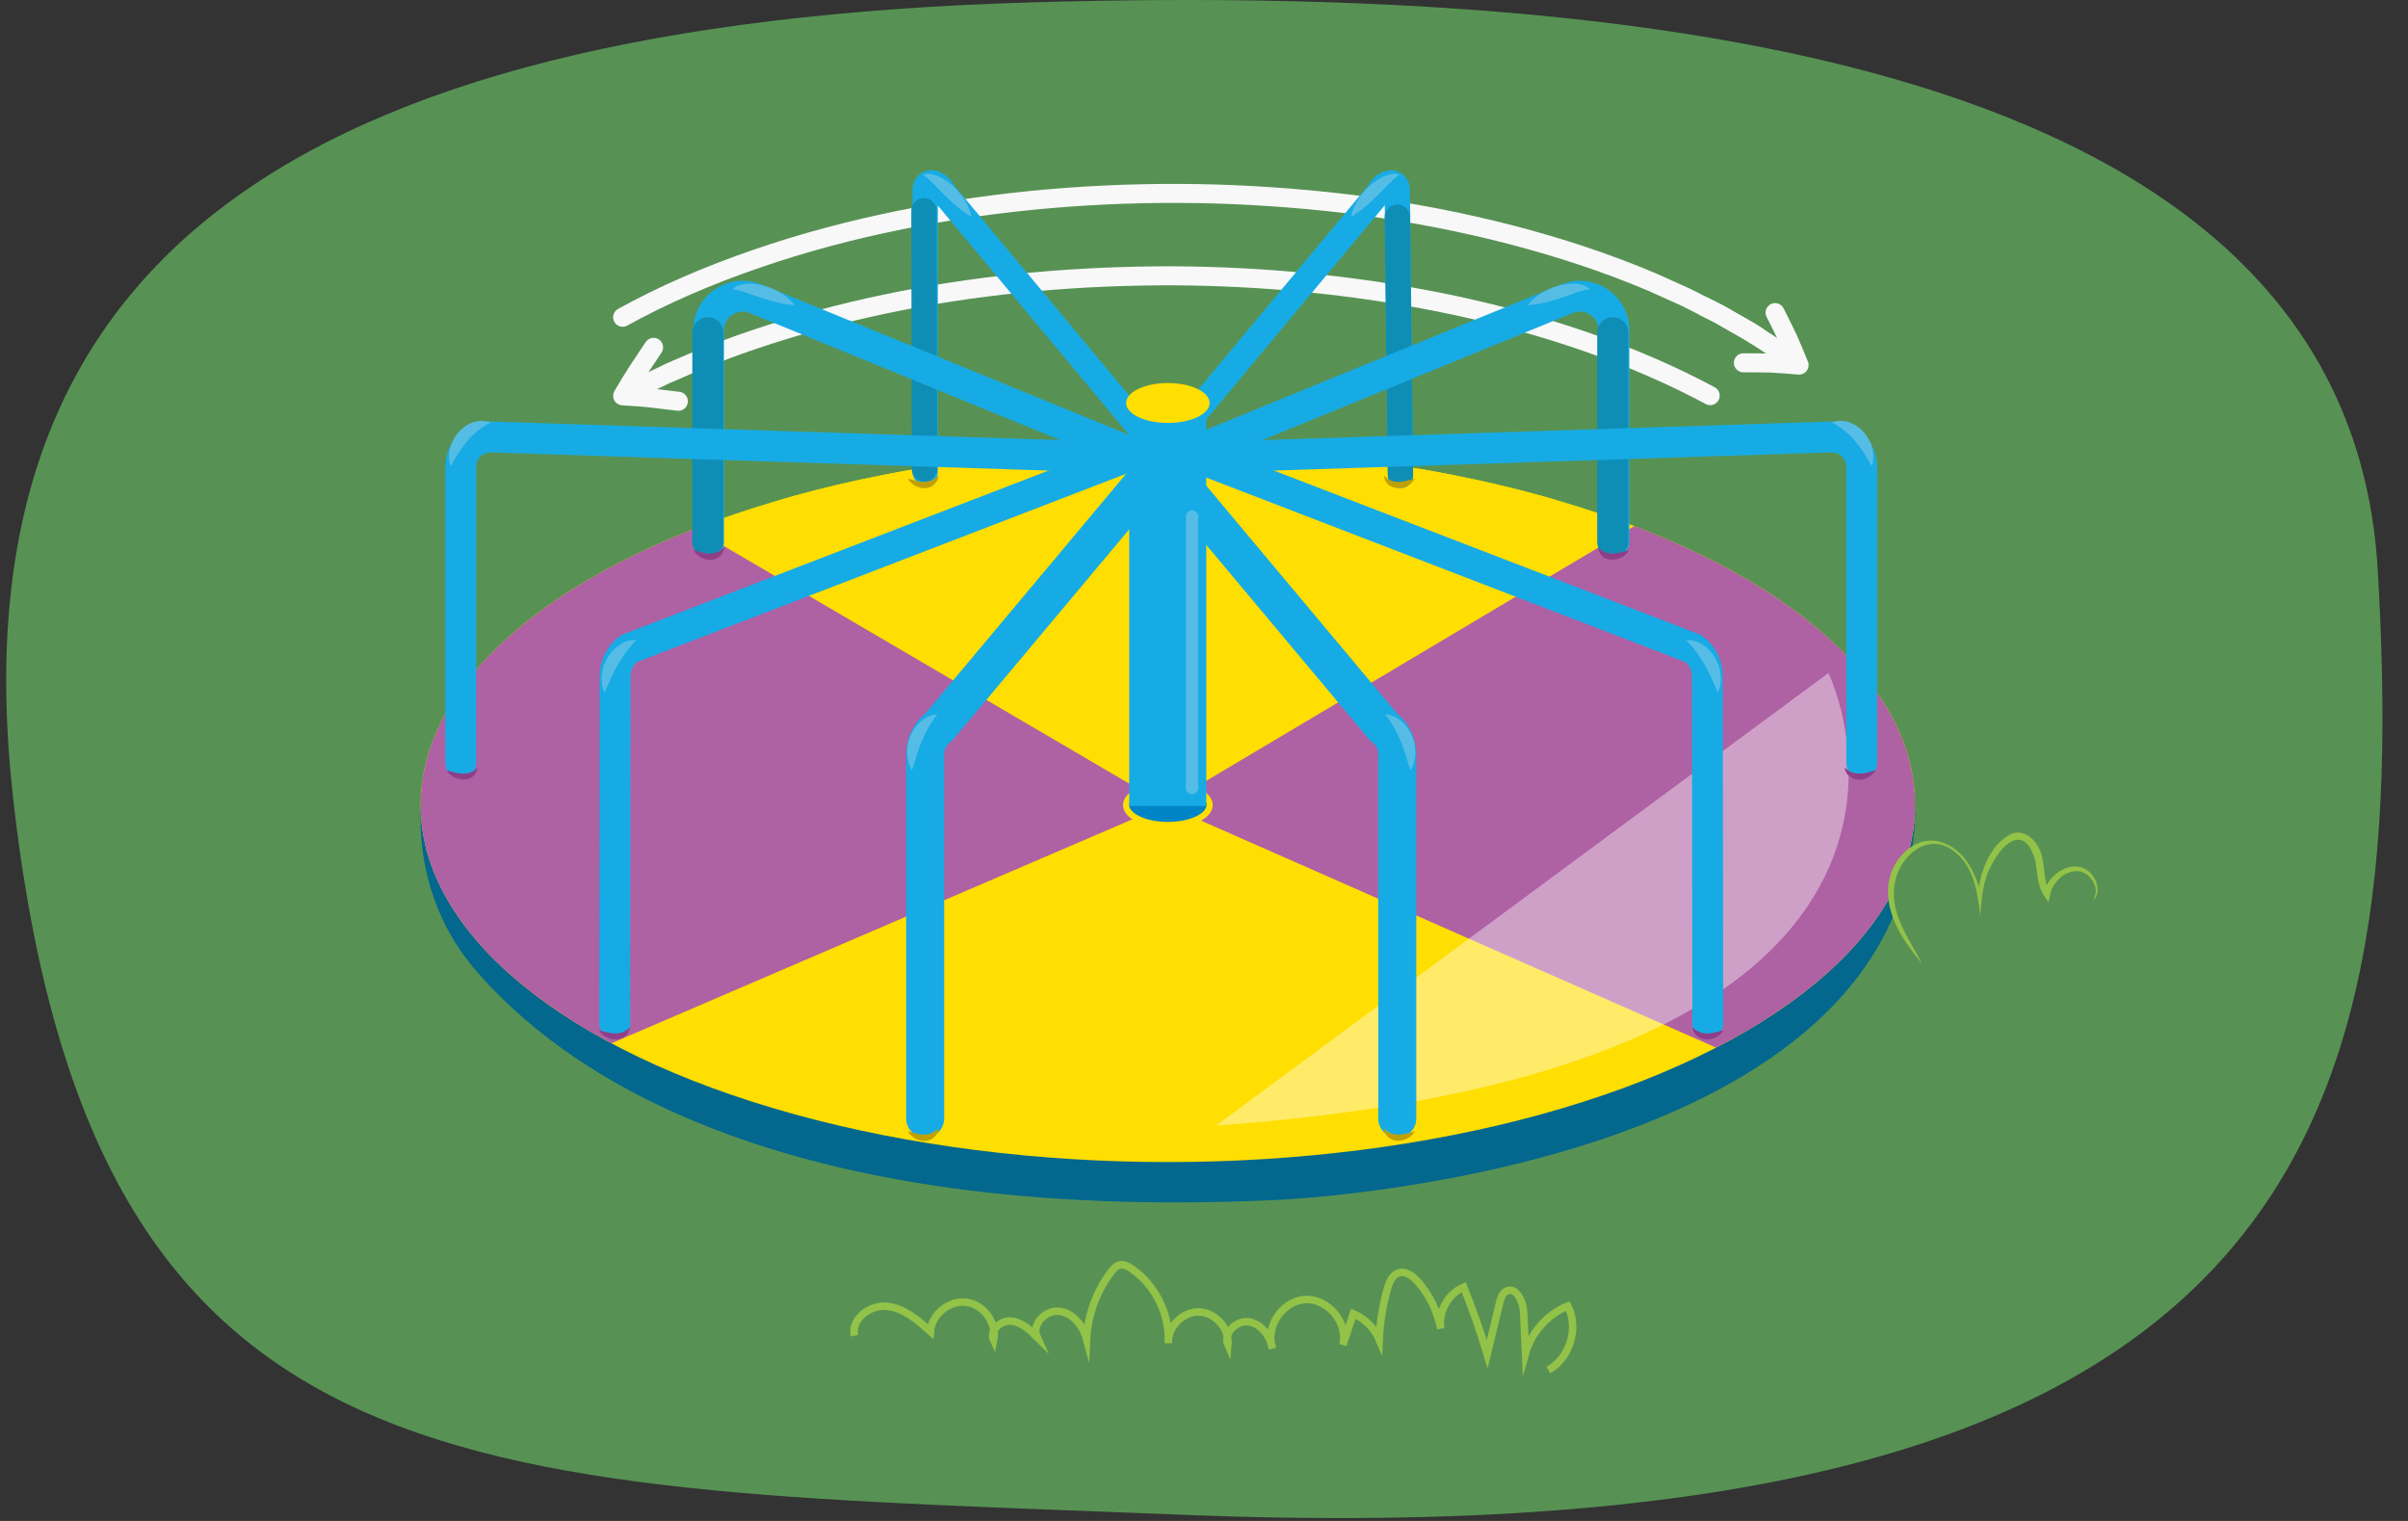 <?xml version="1.0" encoding="UTF-8"?><svg id="a" xmlns="http://www.w3.org/2000/svg" width="380" height="240" xmlns:xlink="http://www.w3.org/1999/xlink" viewBox="0 0 380 240"><rect x="0" y="0" width="380" height="240" fill="#333333" stroke="none"/><defs><clipPath id="c"><ellipse cx="184.3" cy="127.03" rx="117.92" ry="56.34" fill="none"/></clipPath></defs><path d="M2.02,125.44C-7.27,41.83,45.36,3.87,162.62,.38c112.87-3.36,208.21,14.74,212.6,89.48,5.3,90.22-13.49,156.21-188.38,149.17-112.26-4.51-172.37-1.49-184.83-113.6Z" fill="#579254"/><g><path d="M269.88,62.43l-2.17-1.14c-6.35-3.24-12.98-5.91-19.75-8.14-6.77-2.23-13.68-4.03-20.66-5.43-13.98-2.8-28.23-4.14-42.48-4.2-14.25,0-28.52,1.18-42.51,3.92-6.99,1.37-13.92,3.11-20.7,5.28-3.4,1.08-6.75,2.28-10.06,3.6-.83,.32-1.66,.65-2.47,1.01l-1.16,.5-2.29,.99" fill="none" stroke="#f8f8f8" stroke-linecap="round" stroke-miterlimit="10" stroke-width="3"/><g><path d="M107.05,63.32l-4.36-.52c-1.47-.16-2.93-.24-4.43-.34,.76-1.27,1.53-2.59,2.35-3.85l2.53-3.8" fill="none" stroke="#f8f8f8" stroke-linecap="round" stroke-linejoin="round" stroke-width="3"/><path d="M114.04,55.35c-1.66,.67-3.36,1.26-5,1.99-1.69,.74-3.41,1.43-5.07,2.26l-2.51,1.19c-.83,.41-1.64,.85-2.46,1.28" fill="none" stroke="#f8f8f8" stroke-miterlimit="10" stroke-width="3"/></g></g><g><path d="M98.26,50.06l2.16-1.16c6.95-3.66,14.28-6.56,21.74-9,7.47-2.42,15.11-4.31,22.82-5.75,15.44-2.87,31.19-3.98,46.88-3.54,7.85,.25,15.68,.87,23.47,1.89,7.78,1.09,15.5,2.57,23.1,4.54,7.6,1.97,15.08,4.42,22.31,7.48l5.37,2.42,5.25,2.66,3.66,2.09c.72,.41,1.45,.82,2.14,1.29" fill="none" stroke="#f8f8f8" stroke-linecap="round" stroke-miterlimit="10" stroke-width="3"/><g><path d="M280.12,49.33c.7,1.38,1.38,2.75,2.03,4.1,.62,1.41,1.2,2.81,1.76,4.18-1.5-.13-2.96-.24-4.41-.32-1.48-.03-2.94-.04-4.38-.04" fill="none" stroke="#f8f8f8" stroke-linecap="round" stroke-linejoin="round" stroke-width="3"/><polyline points="268.72 48.27 271.37 49.61 273.94 51.08 276.35 52.46 278.68 53.97 281 55.48 283.24 57.12" fill="none" stroke="#f8f8f8" stroke-miterlimit="10" stroke-width="3"/></g></g><g id="b"><path d="M66.37,127.09v2.24c0,8.59,2.92,16.93,8.34,23.36,13.57,16.08,47.38,40.39,126.67,36.66,0,0,101.97-3.94,100.87-63.34l-235.88,1.08Z" fill="#03678e"/><g clip-path="url(#c)"><ellipse cx="184.3" cy="127.03" rx="117.92" ry="56.34" fill="#ffde01"/><path d="M183.95,127.03l102.05,44.97s38.53-29.12,28.79-50.24c-9.75-21.12-33.1-43.46-44.07-44.07s-7.72,2.31-7.72,2.31l-79.05,47.03Z" fill="#ae61a3"/><path d="M246.23,78.39l-61.94,48.64h-.35l-61.94-48.64s27.06-9.44,53.06-10.25c25.99-.81,71.17,10.25,71.17,10.25Z" fill="#ffde01"/><path d="M183.95,127.03l-106.95,45.97s-20.33-18.14-18.09-37.84c2.23-19.7,28.23-52.19,28.23-52.19l14.87-3.97,81.95,48.03Z" fill="#ae61a3"/><ellipse cx="184.3" cy="127.03" rx="6.59" ry="3.15" fill="#0084c8" stroke="#ffde01" stroke-miterlimit="10" stroke-width=".97"/></g><path d="M178.2,63.59v63.59h12.16V63.62s-12.16-.69-12.16-.03Z" fill="#17abe5"/><path d="M221,74.5l-.5-44.47c0-1.7-2-1.53-3,.47l-35,42" fill="none" stroke="#17abe5" stroke-linecap="round" stroke-miterlimit="10" stroke-width="4"/><line x1="220.5" y1="34.27" x2="221" y2="75" fill="none" stroke="#0f8eb5" stroke-linecap="round" stroke-miterlimit="10" stroke-width="4"/><path d="M146,74.5V30.03c0-1.7,2-1.53,3,.47l35,42" fill="none" stroke="#17abe5" stroke-linecap="round" stroke-miterlimit="10" stroke-width="4"/><line x1="145.81" y1="33.27" x2="145.89" y2="74" fill="none" stroke="#0f8eb5" stroke-linecap="round" stroke-miterlimit="10" stroke-width="4"/><path d="M254.69,85.5V52.12c0-3.83-3.88-6.43-7.42-4.98l-57.78,23.65" fill="none" stroke="#17abe5" stroke-linecap="round" stroke-miterlimit="10" stroke-width="4.87"/><line x1="254.5" y1="52.5" x2="254.5" y2="85.5" fill="none" stroke="#0f8eb5" stroke-linecap="round" stroke-miterlimit="10" stroke-width="4.9"/><ellipse cx="184.3" cy="63.59" rx="6.59" ry="3.15" fill="#ffde01"/><path d="M288.54,106.2s30.47,62.25-96.65,71.42" fill="#fff" opacity=".4"/><path d="M269.5,161.5l-.07-54.83c0-1.7-.8-3.3-2.16-4.31l-82.77-31.86" fill="none" stroke="#17abe5" stroke-linecap="round" stroke-miterlimit="10" stroke-width="4.87"/><path d="M220.5,176.5v-57.47c0-1.7-.8-3.3-2.16-4.31l-32.84-39.21" fill="none" stroke="#17abe5" stroke-linecap="round" stroke-miterlimit="10" stroke-width="6"/><path d="M293.79,120.41v-46.71c0-2.78-2.16-4.83-4.99-4.74l-99.14,3.23" fill="none" stroke="#17abe5" stroke-linecap="round" stroke-miterlimit="10" stroke-width="4.87"/><path d="M266.07,100.97c3.95-.02,6.6,4.85,5.03,8.31-1.4-3.21-2.49-5.68-5.03-8.31h0Z" fill="#55bde5"/><path d="M218.6,112.69c3.92,.46,5.96,5.62,3.98,8.86-.99-3.36-1.78-5.94-3.98-8.86h0Z" fill="#55bde5"/><path d="M289.05,66.65c3.88-1.32,7.6,3.22,6.33,6.89-1.69-2.92-3.11-5.21-6.33-6.89h0Z" fill="#55bde5"/><path d="M241.06,48.16c1.77-2.12,4.43-3.32,7.17-3.4,.91,0,1.97,.17,2.68,.87-.94,.1-1.67,.38-2.45,.65-2.38,.8-4.84,1.76-7.4,1.88h0Z" fill="#55bde5"/><path d="M213.19,34.21c.64-2.68,2.48-4.95,4.9-6.24,.82-.4,1.84-.73,2.78-.42-.79,.51-1.32,1.09-1.9,1.67-1.77,1.77-3.55,3.73-5.78,4.99h0Z" fill="#55bde5"/><line x1="188.11" y1="81.52" x2="188.11" y2="124.33" fill="none" stroke="#55bde5" stroke-linecap="round" stroke-miterlimit="10" stroke-width="1.95"/><path d="M252.18,86.37c1.55,1.53,3.12,.94,4.89,.46-1.1,1.98-4.57,2.14-4.89-.46h0Z" fill="#8e3f87"/><path d="M291.11,121.14c1.35,1.21,2.65,1.06,4.17,.61,1.36-.51,.16,.52-.38,.86-.45,.24-.96,.44-1.52,.43-1.08,.02-2.19-.8-2.28-1.9h0Z" fill="#8e3f87"/><path d="M267.11,162.14c1.35,1.21,2.65,1.06,4.17,.61,1.36-.51,.16,.52-.38,.86-.45,.24-.96,.44-1.52,.43-1.08,.02-2.19-.8-2.28-1.9h0Z" fill="#8e3f87"/><path d="M218.38,178.06c1.55,1.53,3.12,.94,4.89,.46-1.1,1.98-4.57,2.14-4.89-.46h0Z" fill="#bfa006"/><path d="M218.38,75.06c1.55,1.53,3.12,.94,4.89,.46-1.1,1.98-4.57,2.14-4.89-.46h0Z" fill="#bfa006"/><path d="M111.82,85.5V52.12c0-3.83,3.88-6.43,7.42-4.98l57.78,23.65" fill="none" stroke="#17abe5" stroke-linecap="round" stroke-miterlimit="10" stroke-width="4.87"/><line x1="111.7" y1="52.5" x2="111.7" y2="85.5" fill="none" stroke="#0f8eb5" stroke-linecap="round" stroke-miterlimit="10" stroke-width="4.9"/><path d="M97,161.5l.07-54.83c0-1.7,.8-3.3,2.16-4.31l82.77-31.86" fill="none" stroke="#17abe5" stroke-linecap="round" stroke-miterlimit="10" stroke-width="4.87"/><path d="M146,176.5v-57.47c0-1.7,.8-3.3,2.16-4.31l32.84-39.21" fill="none" stroke="#17abe5" stroke-linecap="round" stroke-miterlimit="10" stroke-width="6"/><path d="M72.71,120.41v-46.71c0-2.78,2.16-4.83,4.99-4.74l99.14,3.23" fill="none" stroke="#17abe5" stroke-linecap="round" stroke-miterlimit="10" stroke-width="4.87"/><path d="M100.43,100.97c-2.54,2.63-3.64,5.1-5.03,8.31-1.57-3.46,1.08-8.33,5.03-8.31h0Z" fill="#55bde5"/><path d="M147.9,112.69c-2.2,2.92-2.99,5.51-3.98,8.86-1.98-3.24,.06-8.4,3.98-8.86h0Z" fill="#55bde5"/><path d="M77.45,66.65c-3.22,1.68-4.64,3.97-6.33,6.89-1.27-3.67,2.45-8.22,6.33-6.89h0Z" fill="#55bde5"/><path d="M125.44,48.16c-2.55-.13-5.02-1.09-7.4-1.88-.78-.27-1.51-.54-2.45-.65,.71-.7,1.77-.86,2.68-.87,2.74,.08,5.4,1.28,7.17,3.4h0Z" fill="#55bde5"/><path d="M153.31,34.21c-2.23-1.25-4.01-3.22-5.78-4.99-.58-.59-1.11-1.16-1.9-1.67,.94-.31,1.96,.02,2.78,.42,2.42,1.29,4.26,3.56,4.9,6.24h0Z" fill="#55bde5"/><path d="M114.32,86.37c-.06,1.11-1.16,2-2.26,1.98-.58,.01-1.09-.2-1.54-.45-.54-.36-1.72-1.42-.36-.89,1.53,.49,2.82,.62,4.17-.65h0Z" fill="#8e3f87"/><path d="M75.39,121.14c-.38,2.52-3.77,2.32-4.89,.44,1.75,.43,3.33,1.02,4.89-.44h0Z" fill="#8e3f87"/><path d="M99.39,162.14c-.38,2.52-3.77,2.32-4.89,.44,1.75,.43,3.33,1.02,4.89-.44h0Z" fill="#8e3f87"/><path d="M148.12,178.06c-.06,1.11-1.16,2-2.26,1.98-.58,.01-1.09-.2-1.54-.45-.54-.36-1.72-1.42-.36-.89,1.53,.49,2.82,.62,4.17-.65h0Z" fill="#bfa006"/><path d="M148.12,75.06c-.06,1.11-1.16,2-2.26,1.98-.58,.01-1.09-.2-1.54-.45-.54-.36-1.72-1.42-.36-.89,1.53,.49,2.82,.62,4.17-.65h0Z" fill="#bfa006"/></g><path d="M244.34,216.19c3.41-1.89,4.85-6.64,3.07-10.11-3.19,1.3-5.72,4.12-6.67,7.44l-.3-6.46c-.08-1.72-1.22-4.12-2.75-3.31-.64,.34-.87,1.13-1.04,1.83l-1.96,8.09c-1.07-3.58-2.31-7.1-3.71-10.56-2.48,1.05-4.06,3.9-3.62,6.56-.51-2.73-1.76-5.31-3.59-7.4-.8-.91-1.98-1.8-3.12-1.39-.97,.34-1.41,1.44-1.69,2.43-.75,2.63-1.19,5.34-1.31,8.07-.77-1.82-2.27-3.32-4.09-4.08l-1.64,4.92c.85-3.49-2.34-7.34-5.93-7.16-3.59,.18-6.38,4.32-5.19,7.71-.38-1.95-1.75-3.88-3.72-4.18s-4.09,1.79-3.3,3.62c.25-2.57-1.98-5.1-4.56-5.18-2.58-.08-4.96,2.32-4.86,4.9,.24-4.55-2.03-9.15-5.78-11.73-.56-.38-1.22-.74-1.88-.59-.57,.13-.99,.61-1.35,1.08-2.31,3.04-3.68,6.79-3.88,10.61-.56-2.1-2.14-4.12-4.3-4.38-2.16-.26-4.42,2.07-3.52,4.05-1.17-1.16-2.48-2.38-4.12-2.51-1.64-.14-3.43,1.54-2.73,3.03,.54-2.69-1.53-5.61-4.25-5.99-2.72-.38-5.51,1.87-5.73,4.6-1.99-1.8-4.18-3.7-6.86-3.97s-5.72,2.02-5.11,4.64" fill="#579254" stroke="#93c249" stroke-miterlimit="10" stroke-width="1.18"/><g><path d="M303.42,152.15c-2.33-3.28-4.75-6.79-5.01-10.81-.26-4.02,2.62-8.52,6.64-8.43,4.18,.09,6.75,4.72,7.38,8.86,.13-2.98,1.27-5.91,3.2-8.19,.67-.79,1.51-1.54,2.54-1.64,1.87-.18,3.21,1.84,3.57,3.68,.37,1.84,.26,3.86,1.27,5.44,.53-2.17,2.48-4.11,4.71-3.98,2.23,.13,4,2.97,2.7,4.79" fill="#579254"/><path d="M303.38,152.18c-2.84-3.48-5.88-7.7-5.39-12.51,.38-3.9,3.99-7.96,8.17-6.84,3.9,1.04,5.83,5.24,6.57,8.9l-.6,.03c.07-3.65,1.85-8.76,5.5-10.27,2.39-.68,4.23,1.76,4.66,3.82,.42,2.01,.27,3.98,1.18,5.47l-.95,.16c.79-3.62,5.83-6.12,8.03-2.3,.57,.99,.69,2.36-.07,3.26l-.09-.06c.59-.93,.37-2.12-.23-2.95-2.07-3.08-6.11-.68-6.63,2.3l-.26,1.18-.69-1.02c-1.17-1.73-1.03-3.9-1.45-5.77-1.68-5.39-4.92-2.78-6.8,.82-1.39,2.38-1.66,5.46-1.82,8.17-.41-3.74-1.07-8.18-4.43-10.46-4.26-2.9-8.64,1.38-9.13,5.69-.64,4.64,2.53,8.63,4.43,12.39h0Z" fill="#93c249"/></g></svg>
